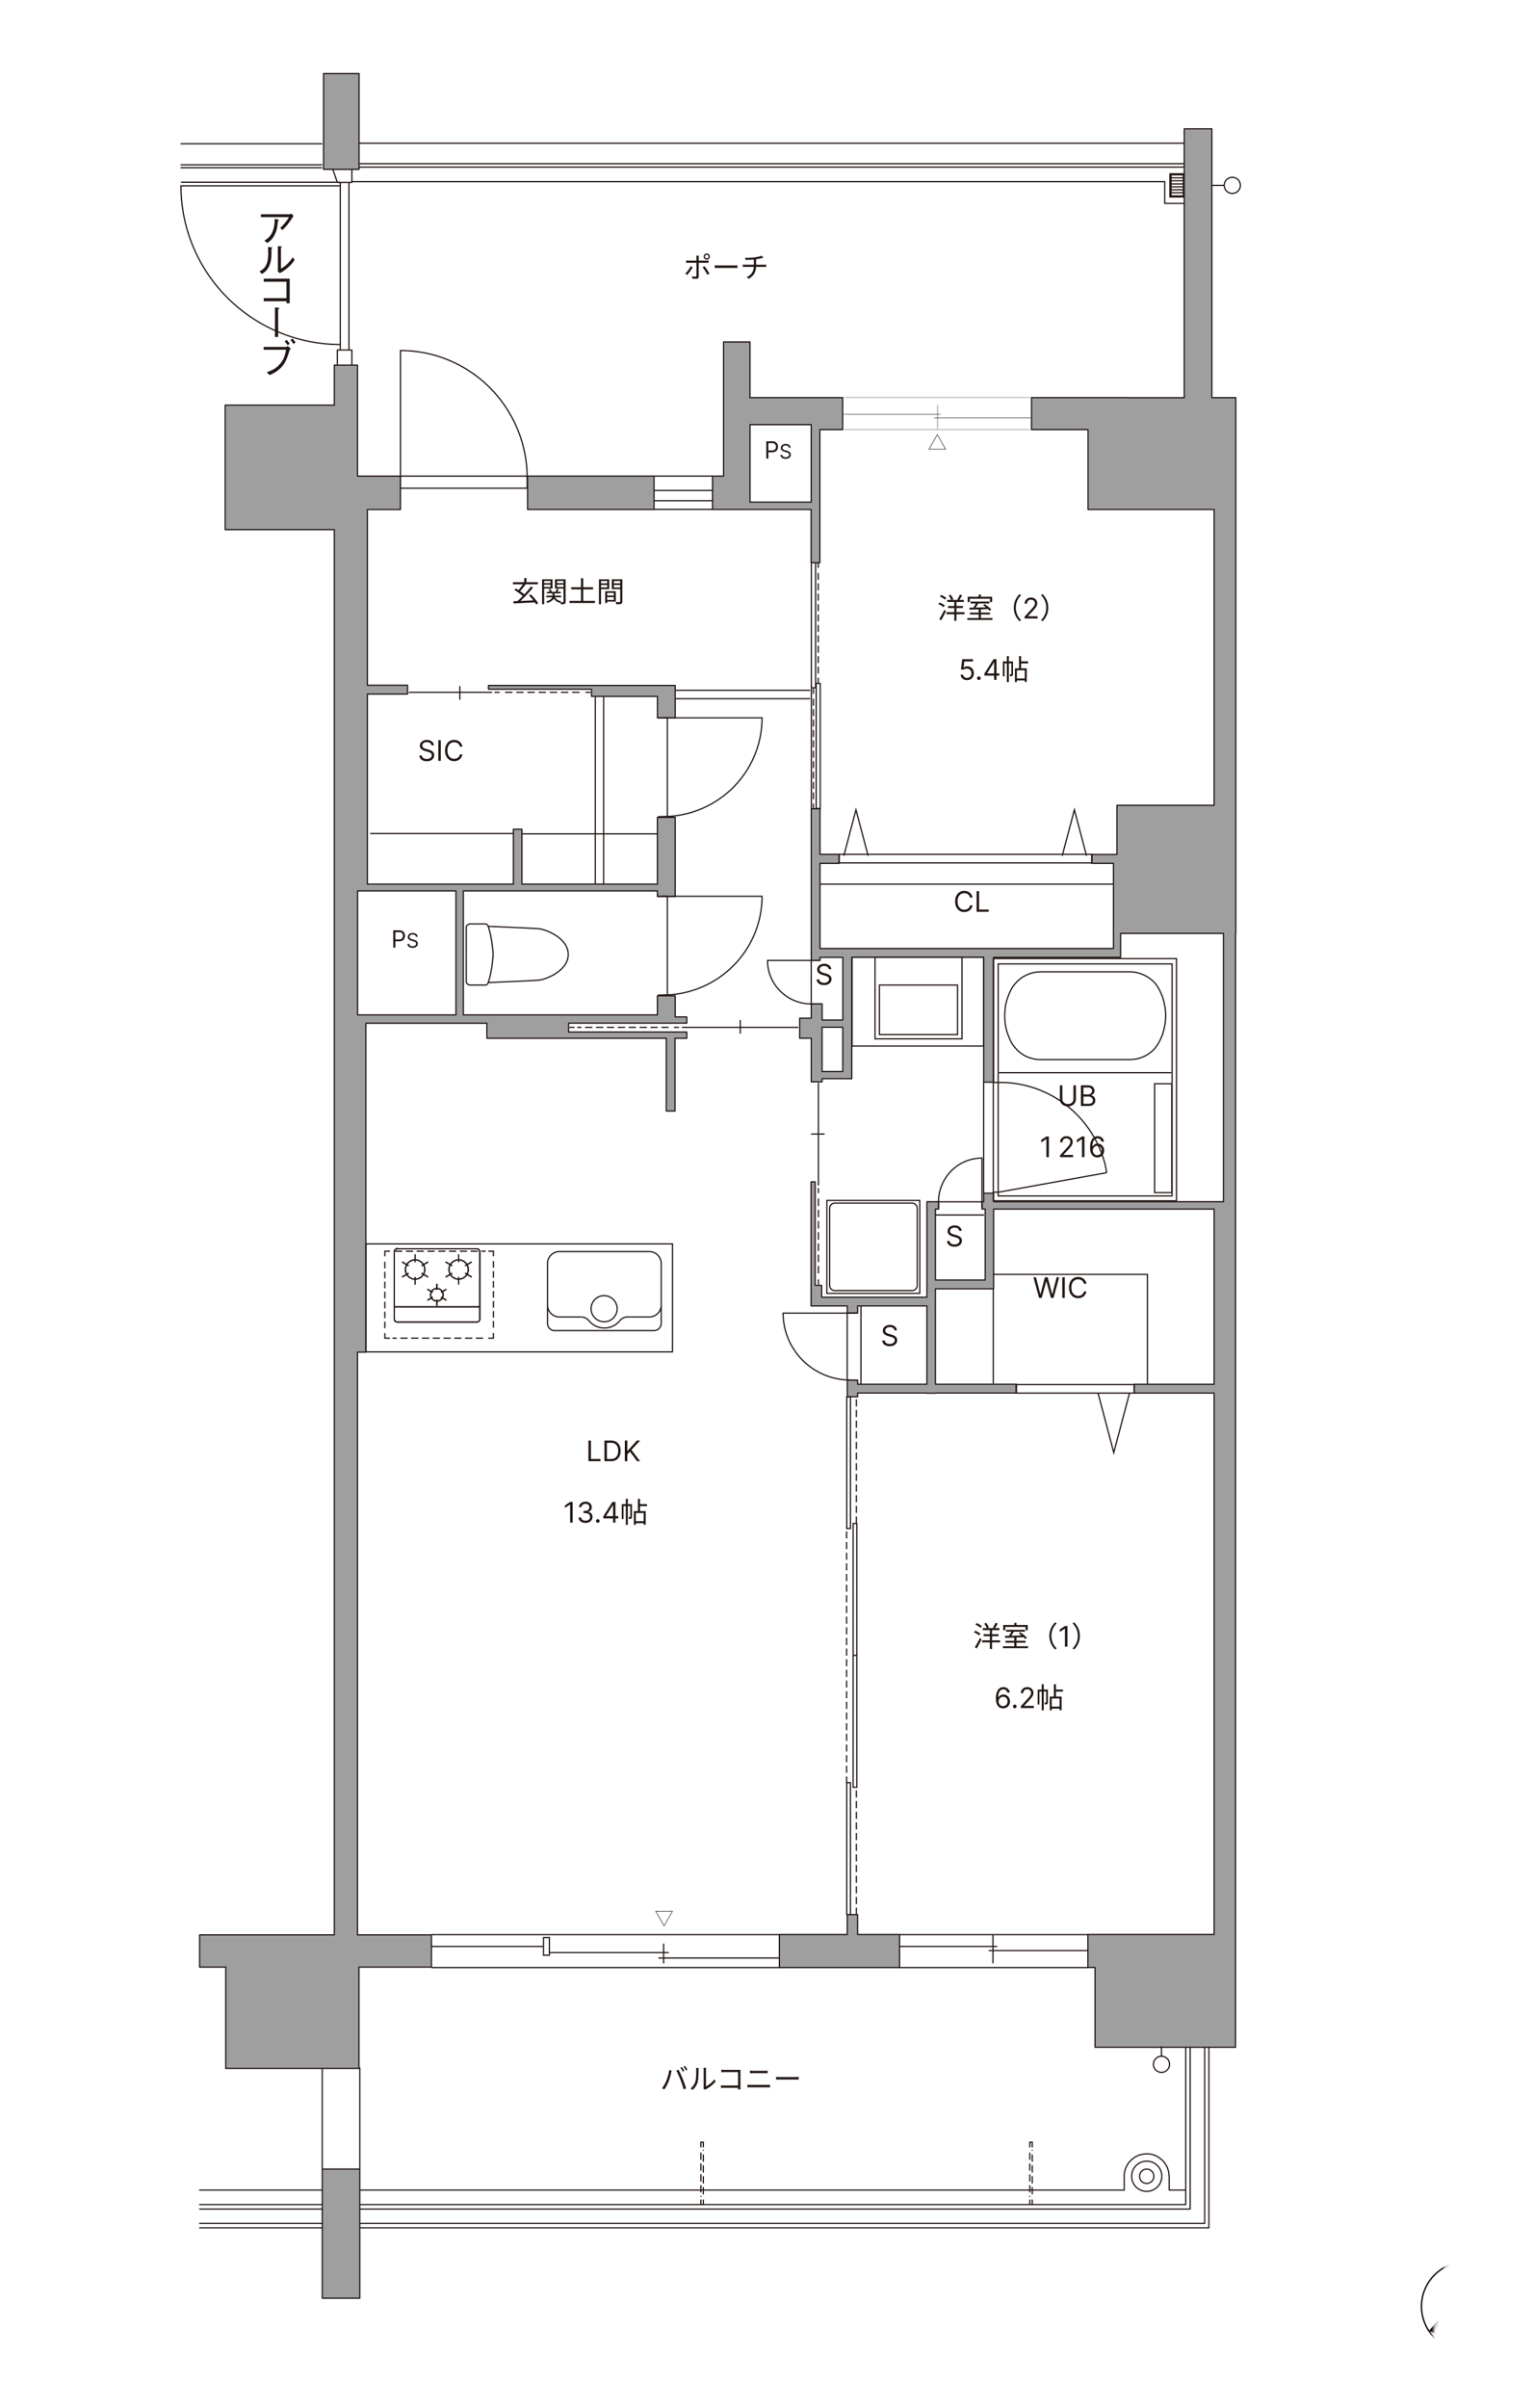<svg width="432" height="678" fill="none" xmlns="http://www.w3.org/2000/svg"><mask id="a" style="mask-type:luminance" maskUnits="userSpaceOnUse" x="0" y="0" width="432" height="678"><path d="M408.634 630.785l-8.672 47.15H0V0h432v603.342l-23.366 27.443z" fill="#fff"/></mask><g mask="url(#a)"><mask id="b" style="mask-type:luminance" maskUnits="userSpaceOnUse" x="-213" y="-251" width="858" height="1214"><path d="M644.773-250.141h-857.546V962.667h857.546V-250.141z" fill="#fff"/></mask><g mask="url(#b)"><mask id="c" style="mask-type:luminance" maskUnits="userSpaceOnUse" x="-213" y="-251" width="858" height="1214"><path d="M644.773-250.14h-857.546V962.667h857.546V-250.14z" fill="#fff"/></mask><g mask="url(#c)"><mask id="d" style="mask-type:luminance" maskUnits="userSpaceOnUse" x="-213" y="-251" width="858" height="1214"><path d="M644.773-250.139h-857.546V962.668h857.546V-250.139z" fill="#fff"/></mask><g mask="url(#d)"><g style="mix-blend-mode:multiply"><mask id="e" style="mask-type:luminance" maskUnits="userSpaceOnUse" x="237" y="116" width="29" height="1"><path d="M265.325 116.431h-28.019v.504h28.019v-.504z" fill="#fff"/></mask><g mask="url(#e)"><path d="M237.551 116.689h27.515" stroke="#221714" stroke-width=".35" stroke-linecap="round" stroke-linejoin="round"/></g></g><g style="mix-blend-mode:multiply"><mask id="f" style="mask-type:luminance" maskUnits="userSpaceOnUse" x="263" y="117" width="28" height="1"><path d="M290.939 117.439h-27.89v.505h27.89v-.505z" fill="#fff"/></mask><g mask="url(#f)"><path d="M263.31 117.684h27.385" stroke="#221714" stroke-width=".35" stroke-linecap="round" stroke-linejoin="round"/></g></g><g style="mix-blend-mode:multiply"><mask id="g" style="mask-type:luminance" maskUnits="userSpaceOnUse" x="263" y="113" width="2" height="8"><path d="M264.446 113.796h-.505v7.188h.505v-7.188z" fill="#fff"/></mask><g mask="url(#g)"><path d="M264.187 114.04v6.699" stroke="#221714" stroke-width=".35" stroke-linecap="round" stroke-linejoin="round"/></g></g></g><path d="M184.308 134.062h-35.64v9.408h35.64v-9.408z" fill="#9F9FA0"/><path d="M184.308 134.062h-35.64v9.408h35.64v-9.408z" stroke="#221714" stroke-width=".35" stroke-linecap="round" stroke-linejoin="round"/><path d="M166.688 196.108h18.584v6.051h4.999v-9.134h-52.625v1.066h29.042v2.017z" fill="#9F9FA0"/><path d="M166.688 196.108h18.584v6.051h4.999v-9.134h-52.625v1.066h29.042v2.017z" stroke="#221714" stroke-width=".35" stroke-linecap="round" stroke-linejoin="round"/><path d="M228.605 158.465h2.434v-37.498h6.426v-8.989h-26.118V96.29h-7.448v37.772h-3.097v9.407h27.774v14.982l.029.014zm-17.244-17.071v-21.81h17.244v21.81h-17.244z" fill="#9F9FA0"/><path d="M228.605 158.465h2.434v-37.498h6.426v-8.989h-26.118V96.29h-7.448v37.772h-3.097v9.407h27.774v14.982l.029.014zm-17.244-17.071v-21.81h17.244v21.81h-17.244z" stroke="#221714" stroke-width=".35" stroke-linecap="round" stroke-linejoin="round"/><path d="M341.503 111.993V36.276h-7.78v75.717h-16.091v-.029h-26.939v9.004h15.919v22.502h35.524v83.294h-27.385v13.844h-7.102v2.492h6.122v23.986h-82.689V243.1h5.388v-2.521h-5.388v-12.836h-2.463v42.713h2.463v-.864h6.425v17.633h-5.834v-4.567h-3.054v4.048h-3.27v5.647h3.27v12.288h3.054v-.907h5.834l2.521.014v-34.17h37.181v35.164h2.795v-35.164h35.784v-6.742h28.985v75.558h-64.769v-2.406h-2.795v2.406h-.461v2.06h.879v19.981h-14.031v-19.981h.907v-2.06h-3.298v26.881h-29.662v-3.342h-1.815V332.79h-1.167v34.949h10.199v1.988h2.925v-1.988h19.52v22.041h-19.52v-1.139h-2.925v4.668h2.925v-1.052h19.52v.058h2.391v-.058h22.848v-2.477h-22.848v-26.853h16.408v-22.458h62.132v49.325H319.62v2.478h22.516v152.456h-35.567v9.306h2.016v22.459h39.587V262.836h.072V111.979h-6.741v.014zm-104.01 189.739h-5.834v-12.476h5.834v12.476z" fill="#9F9FA0"/><path d="M341.503 111.993V36.276h-7.78v75.717h-16.091v-.029h-26.939v9.004h15.919v22.502h35.524v83.294h-27.385v13.844h-7.102v2.492h6.122v23.986h-82.689V243.1h5.388v-2.521h-5.388v-12.836h-2.463v42.713h2.463v-.864h6.425v17.633h-5.834v-4.567h-3.054v4.048h-3.27v5.647h3.27v12.288h3.054v-.907h5.834l2.521.014v-34.17h37.181v35.164h2.795v-35.164h35.784v-6.742h28.985v75.558h-64.769v-2.406h-2.795v2.406h-.461v2.06h.879v19.981h-14.031v-19.981h.907v-2.06h-3.298v26.881h-29.662v-3.342h-1.815V332.79h-1.167v34.949h10.199v1.988h2.925v-1.988h19.52v22.041h-19.52v-1.139h-2.925v4.668h2.925v-1.052h19.52v.058h2.391v-.058h22.848v-2.477h-22.848v-26.853h16.408v-22.458h62.132v49.325H319.62v2.478h22.516v152.456h-35.567v9.306h2.016v22.459h39.587V262.836h.072V111.979h-6.741v.014zm-104.01 189.739h-5.834v-12.476h5.834v12.476z" stroke="#221714" stroke-width=".35" stroke-linecap="round" stroke-linejoin="round"/><path d="M241.672 539.138h-2.925v5.604h-19.116v9.306h33.868v-9.306h-11.827v-5.604z" fill="#9F9FA0"/><path d="M241.672 539.138h-2.925v5.604h-19.116v9.306h33.868v-9.306h-11.827v-5.604z" stroke="#221714" stroke-width=".35" stroke-linecap="round" stroke-linejoin="round"/><path d="M101.186 20.719H91.174v26.967h10.012V20.72z" fill="#9F9FA0"/><path d="M101.186 20.719H91.174v26.967h10.012V20.72z" stroke="#221714" stroke-width=".35" stroke-linecap="round" stroke-linejoin="round"/><path d="M101.388 610.792H90.814v36.36h10.574v-36.36z" fill="#9F9FA0"/><path d="M101.388 610.792H90.814v36.36h10.574v-36.36zM101.388 582.327H90.814v28.452h10.574v-28.452zM101.388 622.044h233.993M101.388 626.092h238.084M335.38 576.507v45.536M339.471 576.507v49.584" stroke="#221714" stroke-width=".35" stroke-linecap="round" stroke-linejoin="round"/><mask id="h" style="mask-type:luminance" maskUnits="userSpaceOnUse" x="-213" y="-251" width="858" height="1214"><path d="M644.773-250.139h-857.546V962.668h857.546V-250.139z" fill="#fff"/></mask><g mask="url(#h)"><path d="M325.166 612.81a2.022 2.022 0 00-2.016-2.017 2.023 2.023 0 00-2.017 2.017c0 1.138.879 2.017 2.017 2.017a2.022 2.022 0 002.016-2.017zM316.811 612.81v3.889M329.474 612.81l-.058-.519M329.416 612.29l-.058-.519M329.358 611.773l-.1-.461M329.258 611.312l-.158-.519M329.1 610.793l-.144-.476M328.955 610.317l-.26-.462M328.696 609.855l-.259-.475M328.437 609.381l-.317-.403M328.121 608.978l-.317-.417M327.804 608.56l-.361-.36M327.443 608.199l-.418-.317M327.025 607.882l-.403-.317M326.622 607.566l-.418-.259M326.204 607.307l-.475-.259M325.727 607.047l-.46-.202M325.268 606.846l-.519-.158M324.749 606.687l-.519-.101M324.23 606.586l-.519-.058M323.712 606.529l-.519-.044M323.192 606.485l-.518.044M322.674 606.528l-.519.058M322.156 606.586l-.461.101M321.695 606.688l-.519.1M321.176 606.787l-.476.216M320.701 607.004l-.461.201M320.24 607.205l-.475.26M319.765 607.466l-.404.317M319.361 607.782l-.418.303M318.943 608.085l-.36.375M318.584 608.459l-.375.36M318.209 608.819l-.303.418M317.906 609.236l-.26.461M317.647 609.698l-.259.461M317.387 610.158l-.216.476M317.171 610.634l-.144.461M317.027 611.095l-.115.518M316.911 611.614l-.1.519M316.811 612.132v.518M316.811 612.651v.159M329.474 612.81v3.889M329.474 616.698h4.667M334.142 576.507v44.283M101.387 620.791h232.754M101.387 616.698h215.424M340.667 576.507v50.823M101.387 627.33h239.28" stroke="#221714" stroke-width=".35" stroke-linecap="round" stroke-linejoin="round"/><path d="M327.399 612.81a4.23 4.23 0 00-4.25-4.249 4.24 4.24 0 00-4.25 4.249 4.212 4.212 0 004.25 4.25 4.24 4.24 0 004.25-4.25zM90.814 622.043H56.269M90.814 626.092H56.269M90.814 627.33H56.269M90.814 620.791H56.269M56.269 616.698h34.545M101.186 46.087h232.537M101.186 40.324h232.537M101.186 47.065h232.537M328.222 57.28h5.502M99.154 51.156H328.22M328.222 57.279v-6.123M329.676 48.94h4.048M329.676 55.464h4.048M329.992 49.24h3.472M329.992 55.161v-5.92M333.465 55.161v-5.92M329.992 55.162h3.472M329.992 51.791h3.472M329.992 50.898h3.472M329.992 50.076h3.472M329.992 52.612h3.472M329.992 53.448h3.472M329.992 54.269h3.472M329.676 55.465V48.94M95.885 51.373v47.193M98.334 51.373v47.193M99.155 51.373h-4.091M95.064 98.566h4.09M99.154 98.566v4.092M95.064 102.658v-4.092M99.154 47.901v3.472M95.063 51.373l-1.196-3.472" stroke="#221714" stroke-width=".35" stroke-linecap="round" stroke-linejoin="round"/><path d="M190.272 288.117h3.27v-1.758h-3.27v-5.963h-5.014v5.387h-54.684v-34.919h54.684v1.599h5.014v-22.3h-5.014v18.799h-38.189v-15.457h-2.392v15.457h-41.142v-53.517h11.323v-2.493h-11.323v-49.469h9.306v-9.407h-12.087V102.83h-6.54v11.251H63.458v35.063h30.756v395.698h-37.96v9.076h7.362v28.523h37.542v-28.523h20.427v-9.076H100.74V380.76h2.363v-92.629h34.098v4.193h.13v.043h50.42v20.485h2.463v-20.485h3.314v-1.758h-33.292v-2.492H190.272zm-61.787-2.334h-27.716v-34.919h27.716v34.919z" fill="#9F9FA0"/><path d="M190.272 288.117h3.27v-1.758h-3.27v-5.963h-5.014v5.387h-54.684v-34.919h54.684v1.599h5.014v-22.3h-5.014v18.799h-38.189v-15.457h-2.392v15.457h-41.142v-53.517h11.323v-2.493h-11.323v-49.469h9.306v-9.407h-12.087V102.83h-6.54v11.251H63.458v35.063h30.756v395.698h-37.96v9.076h7.362v28.523h37.542v-28.523h20.427v-9.076H100.74V380.76h2.363v-92.629h34.098v4.193h.13v.043h50.42v20.485h2.463v-20.485h3.314v-1.758h-33.292v-2.492H190.272zm-61.787-2.334h-27.716v-34.919h27.716v34.919zM279.904 389.448v-26.55M279.904 358.851h43.448v30.914M167.755 196.223v52.609M170.103 196.223v52.609" stroke="#221714" stroke-width=".35" stroke-linecap="round" stroke-linejoin="round"/><path d="M349.541 52.194a2.28 2.28 0 01-2.276 2.276 2.272 2.272 0 01-2.276-2.276 2.26 2.26 0 012.276-2.261 2.268 2.268 0 012.276 2.261zM345.003 52.195h-3.587" stroke="#221714" stroke-width=".35"/><path d="M307.707 240.578h-71.251v2.406h71.251v-2.406z" stroke="#221714" stroke-width=".35" stroke-miterlimit="10"/><path d="M299.337 240.968l3.428-12.937 3.415 12.937M237.796 240.968l3.414-12.937 3.429 12.937M319.634 389.881h-33.321v2.406h33.321v-2.406zM318.296 392.301l-4.437 16.739-4.422-16.739M186.771 252.377h27.976c0 7.39-2.954 14.463-8.212 19.678a28.062 28.062 0 01-19.764 8.139" stroke="#221714" stroke-width=".35" stroke-miterlimit="10"/><path d="M185.416 280.194h2.651v-27.817h-2.651M186.771 202.13h27.976c0 7.39-2.954 14.463-8.212 19.678a28.063 28.063 0 01-19.764 8.14" stroke="#221714" stroke-width=".35" stroke-miterlimit="10"/><path d="M185.416 229.948h2.651V202.13h-2.651M112.855 134.61v-35.9c9.479 0 18.555 3.79 25.253 10.532a36.014 36.014 0 0110.459 25.368" stroke="#221714" stroke-width=".35" stroke-miterlimit="10"/><path d="M148.553 134.063h-35.698v3.415h35.698v-3.415zM95.928 52.324H50.996c0 11.87 4.74 23.222 13.181 31.607a45.067 45.067 0 0031.75 13.08M239.64 369.755h-18.958c0 5.013 2.002 9.81 5.56 13.34a19.049 19.049 0 0013.398 5.517" stroke="#221714" stroke-width=".35" stroke-miterlimit="10"/><path d="M241.671 388.612h-2.925v-18.857h2.925M242.621 389.909v-22.084M276.72 338.422v-12.317a12.152 12.152 0 00-8.657 3.616 12.396 12.396 0 00-3.587 8.701M264.49 340.309v-1.887h12.231v1.887M263.683 342.125h13.642M228.605 270.456h-12.317c0 3.256 1.297 6.367 3.616 8.658a12.397 12.397 0 008.701 3.587" stroke="#221714" stroke-width=".35" stroke-miterlimit="10"/><path d="M231.039 282.701h-2.435v-12.245h2.435M138.972 268.771s-.23 4.495-1.383 7.924c0 0-.274.691-.691.691h-4.466c-.404 0-1.037-.446-1.037-.864v-7.751M137.604 276.68s12.691-.519 14.362-.691c1.671-.173 8.168-2.493 8.168-7.232" stroke="#221714" stroke-width=".35" stroke-miterlimit="10"/><path d="M138.972 268.771s-.23-4.494-1.383-7.909c0 0-.274-.691-.691-.691h-4.466c-.404 0-1.037.447-1.037.864v7.751M137.604 260.848s12.691.518 14.362.691c1.671.173 8.168 2.492 8.168 7.232" stroke="#221714" stroke-width=".35" stroke-miterlimit="10"/><path d="M306.54 549.266h-27.919M253.498 548.098h27.544M279.817 552.867v-7.909M306.54 544.771h-52.984M306.54 554.049h-52.984M219.732 551.354h-34.185M154.833 549.827h33.666M187.016 552.866v-5.56M219.73 544.771h-98.118M219.73 554.049h-98.118M170.247 372.203a3.67 3.67 0 003.183-5.503 3.685 3.685 0 00-3.183-1.858 3.614 3.614 0 00-3.141 1.772 3.67 3.67 0 003.141 5.575v.014z" stroke="#221714" stroke-width=".35"/><path d="M189.508 350.265h-86.377v30.41h86.377v-30.41zM157.672 352.426a3.381 3.381 0 00-3.386 3.385M182.953 352.426h-25.282M186.337 355.811a3.38 3.38 0 00-3.385-3.385M154.286 372.651v-16.84M154.286 372.651c0 1.124.908 2.046 2.046 2.046M156.331 374.682h27.962M186.339 372.651v-16.84M184.293 374.682a2.028 2.028 0 002.031-2.031M154.286 367.465a3.381 3.381 0 003.386 3.385M182.952 370.85a3.38 3.38 0 003.385-3.385M176.859 370.851h6.094M176.859 370.85c-.763-.043-1.757.433-2.204 1.038M163.75 370.851h-6.079" stroke="#221714" stroke-width=".35"/><path d="M165.968 371.901a5.625 5.625 0 007.923.778c.23-.173.605-.547.778-.778M165.969 371.902c-.447-.619-1.441-1.08-2.204-1.037M137.604 352.324h1.44v1.441" stroke="#221714" stroke-width=".35"/><path d="M139.044 355.118v19.578" stroke="#221714" stroke-width=".35" stroke-dasharray="1.87 0.94"/><path d="M139.044 375.374v1.441h-1.44" stroke="#221714" stroke-width=".35"/><path d="M136.134 376.814h-25.527" stroke="#221714" stroke-width=".35" stroke-dasharray="2.03 1.01"/><path d="M109.887 376.815h-1.441v-1.441" stroke="#221714" stroke-width=".35"/><path d="M108.446 374.019v-19.578" stroke="#221714" stroke-width=".35" stroke-dasharray="1.87 0.94"/><path d="M108.446 353.765v-1.441h1.441" stroke="#221714" stroke-width=".35"/><path d="M111.342 352.324h25.527" stroke="#221714" stroke-width=".35" stroke-dasharray="2.03 1.01"/><path d="M111.932 351.647h22.429c.461 0 .85.375.85.851v18.943a.836.836 0 01-.835.836h-22.43a.837.837 0 01-.836-.836v-18.943c0-.461.375-.836.836-.836l-.014-.015zM135.197 367.998h-24.043" stroke="#221714" stroke-width=".35"/><path d="M126.525 357.481a2.73 2.73 0 012.723-2.723 2.73 2.73 0 012.722 2.723 2.729 2.729 0 01-2.722 2.722 2.73 2.73 0 01-2.723-2.722zM129.249 355.378v-2.147M127.433 356.43l-1.859-1.08M127.433 358.533l-1.859 1.066M129.249 359.571v2.147M131.063 358.519l1.859 1.08M131.063 356.43l1.859-1.08M114.252 357.481a2.73 2.73 0 012.722-2.723 2.73 2.73 0 012.723 2.723 2.73 2.73 0 01-2.723 2.722 2.729 2.729 0 01-2.722-2.722zM116.975 355.378v-2.147M115.159 356.43l-1.858-1.08M115.159 358.533l-1.858 1.066M116.975 359.571v2.147M118.789 358.519l1.858 1.08M118.789 356.43l1.858-1.08M124.884 364.598a1.77 1.77 0 00-1.772-1.772 1.77 1.77 0 00-1.772 1.772c0 .98.792 1.772 1.772 1.772a1.77 1.77 0 001.772-1.772zM123.11 363.23v-1.729M121.945 363.906l-1.499-.864M121.945 365.275l-1.499.865M123.126 365.952v1.729M124.292 365.275l1.498.865M124.292 363.906l1.498-.864" stroke="#221714" stroke-width=".35"/><path d="M111.932 351.647h22.429c.461 0 .85.375.85.851v18.943a.836.836 0 01-.835.836h-22.43a.837.837 0 01-.836-.836v-18.943c0-.461.375-.836.836-.836l-.014-.015zM135.197 367.998h-24.043" stroke="#221714" stroke-width=".35"/><path d="M126.525 357.481a2.73 2.73 0 012.723-2.723 2.73 2.73 0 012.722 2.723 2.729 2.729 0 01-2.722 2.722 2.73 2.73 0 01-2.723-2.722zM129.249 355.378v-2.147M127.433 356.43l-1.859-1.08M127.433 358.533l-1.859 1.066M129.249 359.571v2.147M131.063 358.519l1.859 1.08M131.063 356.43l1.859-1.08M114.252 357.481a2.73 2.73 0 012.722-2.723 2.73 2.73 0 012.723 2.723 2.73 2.73 0 01-2.723 2.722 2.729 2.729 0 01-2.722-2.722zM116.975 355.378v-2.147M115.159 356.43l-1.858-1.08M115.159 358.533l-1.858 1.066M116.975 359.571v2.147M118.789 358.519l1.858 1.08M118.789 356.43l1.858-1.08M124.884 364.598a1.77 1.77 0 00-1.772-1.772 1.77 1.77 0 00-1.772 1.772c0 .98.792 1.772 1.772 1.772a1.77 1.77 0 001.772-1.772zM123.11 363.23v-1.729M121.945 363.906l-1.499-.864M121.945 365.275l-1.499.865M123.126 365.952v1.729M124.292 365.275l1.498.865M124.292 363.906l1.498-.864" stroke="#221714" stroke-width=".35"/><path d="M330.296 271.422h-49.009v65.344h49.009v-65.344z" stroke="#221714" stroke-width=".35" stroke-miterlimit="10"/><path d="M311.884 330.211l-30.439 5.489h-1.369M293.114 298.375h25.355M330.093 302.063h-48.591M311.884 330.211l-.461-2.333c-3.371-12.864-14.319-22.07-27.587-23.021l-2.392-.057h-1.382M284.714 279.042l-.677 1.657c-1.21 3.198-1.21 7.433 0 10.631l.677 1.657M326.881 292.987l.72-1.657c1.181-3.818 1.181-6.814 0-10.631l-.72-1.657M318.468 298.374l1.296-.101c2.622-.389 5.057-1.901 6.483-4.149l.619-1.138M284.716 292.986l.62 1.138c1.728 2.334 3.587 3.659 6.482 4.149l1.296.101M326.881 279.042l-.62-1.138c-1.44-2.276-3.86-3.688-6.482-4.149l-1.297-.101h-25.354l-1.296.101c-2.838.519-4.797 1.816-6.483 4.149l-.62 1.138M330.194 305.174h-4.826v30.655h4.826v-30.655z" stroke="#221714" stroke-width=".35" stroke-miterlimit="10"/><path d="M331.534 269.938h-51.63v68.196h51.63v-68.196z" stroke="#221714" stroke-width=".35" stroke-miterlimit="10"/><path d="M259.188 338.034h-26.175v26.161h26.175v-26.161z" stroke="#221714" stroke-width=".35"/><path d="M257.026 338.782h-21.781c-.804 0-1.455.652-1.455 1.455v21.724c0 .803.651 1.455 1.455 1.455h21.781c.804 0 1.455-.652 1.455-1.455v-21.724c0-.803-.651-1.455-1.455-1.455zM277.167 269.549h-37.052v25.008h37.052v-25.008z" stroke="#221714" stroke-width=".35"/><path d="M269.834 277.385h-22.012v13.944h22.012v-13.944z" stroke="#221714" stroke-width=".35"/><path d="M271.087 269.549h-24.504v22.977h24.504v-22.977z" stroke="#221714" stroke-width=".35"/><path d="M230.622 304.915v28.912M228.562 319.335h3.832" stroke="#221714" stroke-width=".35" stroke-miterlimit="10"/><path d="M230.622 334.532v1.441" stroke="#221714" stroke-width=".35"/><path d="M230.622 337.501v22.026" stroke="#221714" stroke-width=".35" stroke-dasharray="2.11 1.05"/><path d="M230.622 360.291v1.441" stroke="#221714" stroke-width=".35"/><path d="M224.974 289.299h-32.83M208.609 287.239v3.832" stroke="#221714" stroke-width=".35" stroke-miterlimit="10"/><path d="M191.351 289.299h-1.441" stroke="#221714" stroke-width=".35"/><path d="M188.427 289.299h-25.772" stroke="#221714" stroke-width=".35" stroke-dasharray="2.05 1.02"/><path d="M161.92 289.299h-1.441" stroke="#221714" stroke-width=".35"/><path d="M115.231 194.955h23.439M129.579 197.03v-3.832" stroke="#221714" stroke-width=".35" stroke-miterlimit="10"/><path d="M139.361 194.955h1.441" stroke="#221714" stroke-width=".35"/><path d="M142.313 194.955h21.897" stroke="#221714" stroke-width=".35" stroke-dasharray="2.1 1.05"/><path d="M164.975 194.955h1.44M230.579 158.479v1.441" stroke="#221714" stroke-width=".35"/><path d="M230.579 161.333v28.812" stroke="#221714" stroke-width=".35" stroke-dasharray="1.95 0.98"/><path d="M230.579 190.851v1.44M229.224 193.919v1.441" stroke="#221714" stroke-width=".35"/><path d="M229.224 196.756v28.826" stroke="#221714" stroke-width=".35" stroke-dasharray="1.95 0.98"/><path d="M229.224 226.288v1.441" stroke="#221714" stroke-width=".35"/><g style="mix-blend-mode:multiply"><mask id="i" style="mask-type:luminance" maskUnits="userSpaceOnUse" x="237" y="120" width="54" height="2"><path d="M290.68 120.708h-53.128v.504h53.128v-.504z" fill="#fff"/></mask><g mask="url(#i)"><path d="M237.552 120.967h53.128" stroke="#221714" stroke-width=".35"/></g></g><g style="mix-blend-mode:multiply"><mask id="j" style="mask-type:luminance" maskUnits="userSpaceOnUse" x="237" y="111" width="54" height="2"><path d="M290.68 111.66h-53.128v.504h53.128v-.504z" fill="#fff"/></mask><g mask="url(#j)"><path d="M237.552 111.919h53.128" stroke="#221714" stroke-width=".35"/></g></g><path d="M121.612 548.098h31.419M239.654 501.985h-1.037v37.138h1.037v-37.138zM241.455 466.145h-1.037v37.138h1.037v-37.138zM241.455 428.991h-1.037v37.138h1.037v-37.138zM239.654 393.337h-1.037v37.08h1.037v-37.08z" stroke="#221714" stroke-width=".35"/><path d="M241.325 429.021v-35.64M241.325 539.166v-35.625M238.573 502.216v-71.309" stroke="#221714" stroke-width=".35" stroke-dasharray="2 1"/><path d="M144.634 234.716h-40.336M147.183 234.802H185.2M231.14 192.435h-1.138v35.222h1.138v-35.222zM229.844 158.451h-1.196v35.222h1.196v-35.222zM228.288 196.742H190.43M190.43 194.379h37.858M228.648 193.674v34.07M184.307 134.063h16.509M184.307 138.11h16.509M184.307 140.991h16.509M184.307 143.427h16.509M231.197 248.963h82.589M277.194 304.756v31.246" stroke="#221714" stroke-width=".35" stroke-miterlimit="10"/><path d="M154.819 545.593h-1.657v4.984h1.657v-4.984zM198.193 620.805v-1.441" stroke="#221714" stroke-width=".35"/><path d="M198.193 617.894v-12.49" stroke="#221714" stroke-width=".35" stroke-dasharray="2.04 1.02"/><path d="M198.195 604.67v-1.441h-.677v1.441" stroke="#221714" stroke-width=".35"/><path d="M197.518 606.139v12.49" stroke="#221714" stroke-width=".35" stroke-dasharray="2.04 1.02"/><path d="M197.518 619.364v1.441M290.896 620.805v-1.441" stroke="#221714" stroke-width=".35"/><path d="M290.896 617.894v-12.49" stroke="#221714" stroke-width=".35" stroke-dasharray="2.04 1.02"/><path d="M290.895 604.67v-1.441h-.692v1.441" stroke="#221714" stroke-width=".35"/><path d="M290.203 606.139v12.49" stroke="#221714" stroke-width=".35" stroke-dasharray="2.04 1.02"/><path d="M290.203 619.364v1.441" stroke="#221714" stroke-width=".35"/><path d="M261.781 126.5h4.697l-2.349-4.12-2.348 4.12zM189.493 538.202h-4.696l2.348 4.12 2.348-4.12z" stroke="#221714" stroke-width=".15" stroke-miterlimit="10" stroke-linecap="square"/><path d="M327.312 583.551a2.256 2.256 0 002.262-2.261 2.268 2.268 0 00-2.262-2.276 2.28 2.28 0 00-2.276 2.276 2.26 2.26 0 002.276 2.261zM327.312 579.014v-2.795" stroke="#221714" stroke-width=".35"/></g><path d="M276.747 461.91h5.08v.576h-5.08v-.576zm.2-3.448h4.688v.568h-4.688v-.568zm.248 1.712h4.192v.56h-4.192v-.56zm1.752-1.36h.608v5.52h-.608v-5.52zm-1.584-1.608l.536-.224c.312.4.648.944.768 1.304l-.568.256c-.112-.36-.424-.928-.736-1.336zm3.16-.248l.632.216c-.256.48-.568 1.016-.824 1.368l-.536-.2c.248-.368.56-.96.728-1.384zm-5.632.512l.328-.432c.52.216 1.16.584 1.464.872l-.344.488c-.312-.296-.936-.688-1.448-.928zm-.432 2.168l.32-.448c.52.2 1.168.552 1.496.824l-.344.496c-.312-.28-.952-.648-1.472-.872zm.256 4.184c.408-.616.992-1.664 1.44-2.576l.448.384c-.4.84-.928 1.848-1.376 2.584l-.512-.392zm11.112-2.768h.616v2.712h-.616v-2.712zm-2.296-2.12h5.296v.528h-5.296v-.528zm-.912 4.632h7.096v.536h-7.096v-.536zm.736-1.536h5.656v.528h-5.656v-.528zm1.776-2.816l.616.176c-.328.56-.752 1.216-1.088 1.632l-.48-.168c.32-.44.728-1.152.952-1.64zm-1.92 1.432c1.32-.016 3.416-.08 5.392-.136l-.032.512c-1.936.08-3.984.144-5.328.176l-.032-.552zm3.864-.704l.432-.304c.672.432 1.488 1.08 1.872 1.544l-.464.344c-.368-.464-1.168-1.136-1.84-1.584zm-1.248-2.968h.616v.976h-.616v-.976zm-3.112.6h6.896v1.48h-.608v-.928h-5.704v.928h-.584v-1.48zm13 3.072c0-1.56.632-2.824 1.592-3.8l.48.248c-.928.952-1.496 2.128-1.496 3.552 0 1.432.568 2.608 1.496 3.56l-.48.248c-.96-.976-1.592-2.24-1.592-3.808zm5.088-2.779v5.819h-.705v-5.08h-.034l-1.42.943v-.716l1.454-.966h.705zm3.503 2.779c0 1.568-.632 2.832-1.592 3.808l-.48-.248c.928-.952 1.496-2.128 1.496-3.56 0-1.424-.568-2.6-1.496-3.552l.48-.248c.96.976 1.592 2.24 1.592 3.8zM282.669 481.052a2.186 2.186 0 01-.716-.136 1.705 1.705 0 01-.653-.441c-.197-.208-.356-.489-.475-.843-.119-.356-.179-.803-.179-1.341 0-.515.048-.972.145-1.369.097-.4.237-.736.42-1.009.184-.275.406-.483.665-.625.262-.142.556-.213.884-.213.326 0 .615.065.869.196.256.129.464.309.625.54.161.231.265.497.313.798h-.694a1.285 1.285 0 00-.375-.651c-.185-.172-.431-.258-.738-.258-.451 0-.806.196-1.066.588-.257.392-.387.942-.389 1.651h.046a1.694 1.694 0 011.431-.773c.334 0 .639.083.915.25.277.165.498.393.665.684.167.29.25.623.25.998 0 .36-.08.689-.241.988a1.848 1.848 0 01-.679.711c-.29.174-.631.259-1.023.255zm0-.625c.238 0 .453-.059.642-.179a1.28 1.28 0 00.452-.48c.111-.201.167-.424.167-.67 0-.241-.054-.46-.162-.657a1.24 1.24 0 00-.44-.474 1.17 1.17 0 00-.636-.176 1.27 1.27 0 00-.912.398 1.385 1.385 0 00-.273.423 1.348 1.348 0 00.511 1.631c.192.123.408.184.651.184zm3.287.591a.493.493 0 01-.361-.15.496.496 0 01-.151-.361c0-.14.051-.261.151-.361.1-.1.221-.151.361-.151.14 0 .26.051.361.151.1.1.15.221.15.361a.52.52 0 01-.256.443.489.489 0 01-.255.068zm1.703-.045v-.512l1.92-2.102c.226-.246.411-.46.557-.642.146-.184.254-.356.324-.517a1.25 1.25 0 00.108-.511.943.943 0 00-.545-.878 1.284 1.284 0 00-.569-.122c-.223 0-.418.046-.585.139a.96.96 0 00-.383.383 1.203 1.203 0 00-.134.58h-.67c0-.341.078-.64.235-.898.158-.257.372-.458.642-.602.273-.144.579-.216.918-.216.341 0 .643.072.906.216.264.144.47.338.62.582.149.245.224.516.224.816 0 .214-.039.423-.116.627a2.79 2.79 0 01-.398.679c-.188.248-.448.552-.781.909l-1.307 1.398v.046h2.704v.625h-3.67zm5.905-6.712h.56v7.352h-.56v-7.352zm-1.136 1.512h2.64v.544h-2.16v3.656h-.48v-4.2zm2.392 0h.472v3.568c0 .232-.032.4-.184.504-.144.096-.352.104-.664.104a1.93 1.93 0 00-.152-.536c.216.008.384.008.448 0 .064 0 .08-.024.08-.08v-3.56zm1.008 1.96h3.336v3.84h-.568v-3.296h-2.216v3.32h-.552v-3.864zm1.152-3.464h.584v3.808h-.584v-3.808zm.416 1.496h2.144v.568h-2.144v-.568zm-1.216 4.808h2.712v.56h-2.712v-.56zM266.721 172.382h5.08v.576h-5.08v-.576zm.2-3.448h4.688v.568h-4.688v-.568zm.248 1.712h4.192v.56h-4.192v-.56zm1.752-1.36h.608v5.52h-.608v-5.52zm-1.584-1.608l.536-.224c.312.4.648.944.768 1.304l-.568.256c-.112-.36-.424-.928-.736-1.336zm3.16-.248l.632.216c-.256.48-.568 1.016-.824 1.368l-.536-.2c.248-.368.56-.96.728-1.384zm-5.632.512l.328-.432c.52.216 1.16.584 1.464.872l-.344.488c-.312-.296-.936-.688-1.448-.928zm-.432 2.168l.32-.448c.52.2 1.168.552 1.496.824l-.344.496c-.312-.28-.952-.648-1.472-.872zm.256 4.184c.408-.616.992-1.664 1.44-2.576l.448.384c-.4.84-.928 1.848-1.376 2.584l-.512-.392zm11.112-2.768h.616v2.712h-.616v-2.712zm-2.296-2.12h5.296v.528h-5.296v-.528zm-.912 4.632h7.096v.536h-7.096v-.536zm.736-1.536h5.656v.528h-5.656v-.528zm1.776-2.816l.616.176c-.328.56-.752 1.216-1.088 1.632l-.48-.168c.32-.44.728-1.152.952-1.64zm-1.92 1.432c1.32-.016 3.416-.08 5.392-.136l-.032.512c-1.936.08-3.984.144-5.328.176l-.032-.552zm3.864-.704l.432-.304c.672.432 1.488 1.08 1.872 1.544l-.464.344c-.368-.464-1.168-1.136-1.84-1.584zm-1.248-2.968h.616v.976h-.616v-.976zm-3.112.6h6.896v1.48h-.608v-.928h-5.704v.928h-.584v-1.48zm13 3.072c0-1.56.632-2.824 1.592-3.8l.48.248c-.928.952-1.496 2.128-1.496 3.552 0 1.432.568 2.608 1.496 3.56l-.48.248c-.96-.976-1.592-2.24-1.592-3.808zm3.042 3.04v-.511l1.921-2.102c.225-.247.411-.461.556-.642a2.38 2.38 0 00.324-.518c.072-.162.108-.333.108-.511a.947.947 0 00-.147-.531.967.967 0 00-.398-.347 1.297 1.297 0 00-.568-.122c-.224 0-.419.047-.586.139a.963.963 0 00-.383.384 1.202 1.202 0 00-.134.579h-.67c0-.341.079-.64.236-.897.157-.258.371-.459.642-.603a1.93 1.93 0 01.917-.216c.341 0 .643.072.907.216.263.144.469.338.619.583.15.244.224.516.224.815 0 .214-.038.423-.116.628a2.758 2.758 0 01-.398.679c-.187.248-.448.551-.781.909l-1.307 1.398v.045h2.705v.625h-3.671zm6.674-3.04c0 1.568-.632 2.832-1.592 3.808l-.48-.248c.928-.952 1.496-2.128 1.496-3.56 0-1.424-.568-2.6-1.496-3.552l.48-.248c.96.976 1.592 2.24 1.592 3.8zM272.514 191.524a1.99 1.99 0 01-.9-.199 1.676 1.676 0 01-.642-.545 1.496 1.496 0 01-.265-.79h.682a.936.936 0 00.358.653c.214.171.47.256.767.256.239 0 .451-.056.637-.168a1.18 1.18 0 00.44-.46c.108-.197.162-.419.162-.668 0-.253-.056-.48-.168-.679a1.239 1.239 0 00-1.116-.65 1.815 1.815 0 00-.549.082 1.543 1.543 0 00-.463.213l-.659-.079.353-2.864h3.022v.625h-2.432l-.204 1.716h.034a1.712 1.712 0 011.011-.329 1.79 1.79 0 011.611.948c.161.294.242.629.242 1.006 0 .371-.084.703-.25.994a1.83 1.83 0 01-.682.688c-.29.167-.619.25-.989.25zm3.33-.034c-.14 0-.26-.05-.36-.151a.489.489 0 01-.151-.361c0-.14.05-.26.151-.36.1-.101.22-.151.36-.151.141 0 .261.05.361.151.101.1.151.22.151.36a.537.537 0 01-.256.444.492.492 0 01-.256.068zm1.567-1.239v-.579l2.557-4.046h.42v.898h-.284l-1.931 3.057v.045h3.443v.625h-4.205zm2.739 1.193V185.626h.67v5.818h-.67zm3.592-6.712h.56v7.352h-.56v-7.352zm-1.136 1.512h2.64v.544h-2.16v3.656h-.48v-4.2zm2.392 0h.472v3.568c0 .232-.032.4-.184.504-.144.096-.352.104-.664.104a1.93 1.93 0 00-.152-.536c.216.008.384.008.448 0 .064 0 .08-.024.08-.08v-3.56zm1.008 1.96h3.336v3.84h-.568v-3.296h-2.216v3.32h-.552v-3.864zm1.152-3.464h.584v3.808h-.584v-3.808zm.416 1.496h2.144v.568h-2.144v-.568zm-1.216 4.808h2.712v.56h-2.712v-.56zM192.17 582.049c.2.288.488.776.656 1.096l-.44.192c-.152-.32-.424-.8-.64-1.104l.424-.184zm.88-.32c.208.296.52.792.664 1.088l-.424.192c-.176-.344-.44-.8-.664-1.096l.424-.184zm-5.264 4.152c.352-.832.68-2.048.792-2.968l.712.144c-.056.176-.112.416-.152.584-.104.496-.384 1.68-.72 2.504a12.146 12.146 0 01-1.184 2.2l-.68-.288c.504-.672.96-1.512 1.232-2.176zm3.944-.304c-.32-.824-.816-1.936-1.16-2.536l.648-.216c.312.584.824 1.688 1.168 2.528.32.792.744 2.016.96 2.744l-.712.224c-.2-.808-.576-1.896-.904-2.744zm6.504 2.536c.032-.12.056-.288.056-.448v-4.792c0-.304-.04-.528-.04-.592h.736c-.008.064-.04.296-.04.6v4.608c.744-.336 1.728-1.064 2.336-1.968l.384.552c-.696.936-1.8 1.752-2.728 2.216-.136.064-.216.136-.28.176l-.424-.352zm-3.664-.032c.68-.48 1.152-1.192 1.392-1.968.24-.736.24-2.328.24-3.224a2.42 2.42 0 00-.056-.576h.736c-.008.088-.04.336-.04.568 0 .888-.024 2.608-.24 3.408a4.449 4.449 0 01-1.424 2.192l-.608-.4zm8.692-5.28c.272.024.616.048.88.048h3.936c.2 0 .432-.008.592-.016-.008.176-.016.432-.016.616v4.136c0 .288.024.648.032.768h-.72c0-.12.016-.416.016-.704v-4.168h-3.84c-.296 0-.688.016-.88.032v-.712zm-.096 4.416c.2.016.552.04.88.04h4.296v.656h-4.272c-.328 0-.688.008-.904.032v-.728zm8.152-4.144c.256.024.52.04.784.04h3.432c.288 0 .568-.016.784-.04v.72c-.216-.008-.52-.016-.784-.016h-3.432c-.272 0-.544.008-.784.016v-.72zm-.688 3.968c.272.016.544.04.84.04h4.792c.232 0 .496-.016.728-.04v.768c-.24-.024-.52-.04-.728-.04h-4.792c-.296 0-.576.016-.84.04v-.768zm8.072-2.224c.248.024.664.048 1.12.048h4.384c.4 0 .68-.032.864-.048v.784c-.168-.008-.504-.032-.856-.032h-4.392c-.44 0-.864.016-1.12.032v-.784zM165.824 411.465v-5.818h.704v5.193h2.705v.625h-3.409zm6.295 0h-1.795v-5.818h1.875c.564 0 1.047.116 1.449.349.401.231.709.564.923.997.214.432.321.949.321 1.551 0 .606-.108 1.128-.324 1.566-.216.435-.53.771-.943 1.005-.413.233-.915.35-1.506.35zm-1.091-.625h1.046c.481 0 .879-.093 1.196-.279a1.71 1.71 0 00.707-.792c.155-.343.233-.751.233-1.225 0-.469-.077-.874-.23-1.213a1.696 1.696 0 00-.688-.784c-.304-.183-.684-.275-1.139-.275h-1.125v4.568zm5.046.625v-5.818h.704v2.886h.068l2.614-2.886h.921l-2.444 2.625 2.444 3.193h-.853l-2.022-2.705-.728.818v1.887h-.704zM161.37 422.934v5.818h-.704v-5.08h-.034l-1.421.944v-.716l1.455-.966h.704zm3.64 5.897c-.375 0-.71-.064-1.003-.193a1.7 1.7 0 01-.696-.537 1.438 1.438 0 01-.279-.804h.716c.015.188.08.35.193.486.114.135.263.239.446.313.184.074.388.11.611.11.25 0 .472-.043.665-.13.193-.087.345-.209.455-.364a.915.915 0 00.164-.54c0-.214-.053-.402-.159-.565a1.05 1.05 0 00-.466-.386 1.803 1.803 0 00-.75-.14h-.466v-.625h.466c.231 0 .434-.041.608-.125a.968.968 0 00.412-.352.938.938 0 00.151-.534.985.985 0 00-.131-.514.889.889 0 00-.369-.341 1.201 1.201 0 00-.557-.122c-.201 0-.39.037-.568.111-.176.072-.32.177-.432.315a.822.822 0 00-.182.494h-.682c.012-.305.104-.572.276-.801.172-.231.398-.411.676-.54.28-.128.588-.193.923-.193.36 0 .669.073.926.219.258.144.456.334.594.571.138.237.208.492.208.767 0 .328-.087.607-.259.838-.17.231-.402.391-.696.48v.046c.367.06.654.217.861.468.206.25.309.56.309.929 0 .317-.086.601-.258.853a1.75 1.75 0 01-.699.591 2.272 2.272 0 01-1.008.215zm3.448-.034a.493.493 0 01-.361-.15.496.496 0 01-.151-.361c0-.14.051-.26.151-.361.1-.1.221-.15.361-.15.14 0 .26.05.361.15.1.101.15.221.15.361a.526.526 0 01-.256.443.48.48 0 01-.255.068zm1.567-1.238v-.58l2.556-4.045h.421v.897h-.284l-1.932 3.057v.046h3.443v.625h-4.204zm2.738 1.193V422.934h.671v5.818h-.671zm3.592-6.712h.56v7.352h-.56v-7.352zm-1.136 1.512h2.64v.544h-2.16v3.656h-.48v-4.2zm2.392 0h.472v3.568c0 .232-.032.4-.184.504-.144.096-.352.104-.664.104a1.93 1.93 0 00-.152-.536c.216.008.384.008.448 0 .064 0 .08-.024.08-.08v-3.56zm1.008 1.96h3.336v3.84h-.568v-3.296h-2.216v3.32h-.552v-3.864zm1.152-3.464h.584v3.808h-.584v-3.808zm.416 1.496h2.144v.568h-2.144v-.568zm-1.216 4.808h2.712v.56h-2.712v-.56zM302.491 305.613h.705v3.853c0 .397-.094.753-.281 1.065a1.97 1.97 0 01-.787.736c-.339.178-.737.267-1.193.267-.457 0-.855-.089-1.194-.267a1.982 1.982 0 01-.789-.736 2.042 2.042 0 01-.279-1.065v-3.853h.705v3.796c0 .284.062.537.187.758.125.22.303.393.534.52.233.125.512.188.836.188.324 0 .602-.063.835-.188.233-.127.411-.3.534-.52.125-.221.187-.474.187-.758v-3.796zm2.112 5.819v-5.819h2.034c.405 0 .74.071 1.003.211.263.138.459.324.588.559.129.233.193.492.193.776 0 .25-.044.456-.133.619a1.041 1.041 0 01-.347.387 1.604 1.604 0 01-.463.21v.057c.178.011.357.074.537.187.18.114.33.277.452.489.121.212.181.471.181.778 0 .292-.066.554-.198.787a1.374 1.374 0 01-.628.554c-.286.136-.658.205-1.117.205h-2.102zm.705-.625h1.397c.46 0 .787-.089.98-.267a.858.858 0 00.293-.654c0-.197-.05-.379-.151-.545a1.087 1.087 0 00-.429-.404 1.346 1.346 0 00-.659-.153h-1.431v2.023zm0-2.637h1.306c.212 0 .404-.041.574-.125a.99.99 0 00.409-.352.929.929 0 00.154-.534.886.886 0 00-.267-.651c-.178-.18-.461-.27-.847-.27h-1.329v1.932zM295.574 320.02v5.818h-.704v-5.08h-.034l-1.421.944v-.716l1.455-.966h.704zM298.715 325.838v-.511l1.92-2.103c.225-.246.411-.46.557-.642.146-.184.254-.356.324-.517a1.25 1.25 0 00.108-.511.945.945 0 00-.546-.878 1.294 1.294 0 00-.568-.122 1.18 1.18 0 00-.585.139.959.959 0 00-.384.384 1.196 1.196 0 00-.133.579h-.671c0-.341.079-.64.236-.898a1.64 1.64 0 01.642-.602c.273-.144.579-.216.918-.216.341 0 .643.072.906.216.263.144.47.338.619.582.15.245.225.517.225.816 0 .214-.039.423-.117.628a2.77 2.77 0 01-.397.679c-.188.248-.448.551-.782.909l-1.307 1.397v.046h2.705v.625h-3.67zm6.889-5.818v5.818h-.705v-5.08h-.034l-1.42.944v-.716l1.454-.966h.705zm3.605 5.897a2.16 2.16 0 01-.716-.136 1.713 1.713 0 01-.653-.44c-.197-.209-.356-.49-.475-.844-.119-.356-.179-.803-.179-1.341 0-.515.048-.972.145-1.369.097-.4.237-.736.421-1.009.183-.274.405-.483.664-.625.262-.142.556-.213.884-.213.326 0 .615.066.869.196.256.129.464.309.625.54.161.231.265.497.313.798h-.694a1.278 1.278 0 00-.375-.65c-.185-.173-.431-.259-.738-.259-.451 0-.806.196-1.066.588-.257.392-.387.942-.389 1.651h.046a1.713 1.713 0 01.866-.679c.178-.063.367-.094.566-.094.333 0 .638.083.914.25.277.165.498.393.665.685.167.29.25.622.25.997 0 .36-.08.689-.241.989a1.845 1.845 0 01-.679.71c-.29.174-.631.259-1.023.255zm0-.625c.239 0 .453-.059.642-.179a1.28 1.28 0 00.452-.48c.111-.2.167-.424.167-.67a1.34 1.34 0 00-.162-.656 1.242 1.242 0 00-.44-.475 1.17 1.17 0 00-.636-.176c-.18 0-.348.036-.503.108-.156.07-.292.167-.409.29a1.385 1.385 0 00-.273.423 1.359 1.359 0 00.062 1.145c.11.201.26.363.449.486.192.123.408.184.651.184zM233.557 272.926a.89.89 0 00-.415-.67c-.242-.159-.539-.239-.892-.239-.257 0-.483.042-.676.125a1.087 1.087 0 00-.449.344.825.825 0 00-.159.497.71.71 0 00.111.401c.076.11.172.201.29.275.117.072.24.132.369.179.129.046.247.083.355.111l.591.159c.152.04.32.095.506.165.187.07.366.166.537.287.172.119.314.273.426.46.112.188.168.418.168.69 0 .315-.083.599-.248.853a1.678 1.678 0 01-.715.605c-.313.15-.693.224-1.14.224-.416 0-.777-.067-1.082-.201a1.725 1.725 0 01-.716-.563 1.61 1.61 0 01-.293-.838h.728a.91.91 0 00.221.545c.131.143.296.249.495.319.2.068.416.102.647.102.269 0 .511-.044.725-.131.214-.089.383-.212.508-.369a.876.876 0 00.188-.557.68.68 0 00-.162-.471 1.184 1.184 0 00-.426-.296 4.49 4.49 0 00-.571-.199l-.716-.204c-.455-.131-.815-.318-1.08-.56-.265-.242-.397-.56-.397-.952 0-.325.088-.61.264-.852.178-.244.416-.434.716-.568a2.406 2.406 0 011.008-.205c.375 0 .709.068 1 .202.292.133.523.314.693.545.173.232.264.494.273.787h-.682zM270.306 346.597a.89.89 0 00-.414-.67c-.243-.159-.54-.239-.893-.239-.257 0-.482.042-.676.125a1.087 1.087 0 00-.449.344.825.825 0 00-.159.497c0 .155.037.289.111.401a.99.99 0 00.29.275c.117.072.24.132.369.179.129.046.247.083.355.111l.591.159c.152.04.32.095.506.165.187.07.366.166.537.287.172.119.314.273.426.46.112.188.168.418.168.69 0 .315-.083.599-.248.853a1.684 1.684 0 01-.715.605c-.313.149-.693.224-1.14.224-.416 0-.777-.067-1.082-.201a1.725 1.725 0 01-.716-.563 1.612 1.612 0 01-.293-.838h.728c.019.22.093.401.221.545.131.142.296.248.495.319.2.068.416.102.647.102.269 0 .511-.044.725-.131.214-.089.383-.212.508-.369a.876.876 0 00.188-.557.685.685 0 00-.162-.472 1.194 1.194 0 00-.426-.295 4.49 4.49 0 00-.571-.199l-.716-.204c-.455-.131-.815-.318-1.08-.56-.265-.243-.397-.56-.397-.952 0-.326.088-.61.264-.852.178-.244.416-.434.716-.568a2.406 2.406 0 011.008-.205c.375 0 .709.067 1 .202.292.132.523.314.693.545.173.231.264.494.273.787h-.682zM252.054 374.617a.893.893 0 00-.414-.671c-.243-.159-.54-.238-.892-.238a1.69 1.69 0 00-.677.125 1.075 1.075 0 00-.448.343.82.82 0 00-.16.498c0 .155.037.288.111.4.076.11.173.202.29.276.117.072.241.131.369.179.129.045.247.082.355.111l.591.159c.152.039.32.094.506.164.188.07.366.166.537.287.172.12.314.273.426.461.112.187.168.417.168.69 0 .314-.083.598-.247.852a1.68 1.68 0 01-.716.605c-.313.15-.693.225-1.14.225-.416 0-.777-.067-1.082-.202a1.723 1.723 0 01-.716-.562 1.603 1.603 0 01-.292-.839h.727c.019.22.093.402.221.546.131.142.296.248.495.318.2.068.416.102.647.102.269 0 .511-.043.725-.13.214-.089.383-.212.508-.37a.873.873 0 00.188-.556.682.682 0 00-.162-.472 1.182 1.182 0 00-.426-.295 4.34 4.34 0 00-.571-.199l-.716-.205c-.455-.131-.815-.317-1.08-.56-.265-.242-.397-.559-.397-.951 0-.326.088-.61.264-.853.178-.244.416-.433.716-.568a2.42 2.42 0 011.008-.204c.375 0 .709.067 1 .201.292.133.523.315.693.546.173.231.264.493.273.787h-.682zM274.068 252.746h-.705a1.45 1.45 0 00-.593-.92 1.597 1.597 0 00-.486-.239 1.943 1.943 0 00-.557-.08c-.352 0-.671.089-.957.268-.284.178-.511.44-.679.786-.167.347-.25.772-.25 1.276s.083.929.25 1.276c.168.346.395.608.679.787.286.178.605.267.957.267.193 0 .379-.027.557-.08a1.526 1.526 0 00.861-.625c.104-.155.177-.333.218-.534h.705c-.053.297-.15.563-.29.798-.14.235-.314.435-.522.6a2.296 2.296 0 01-.702.372 2.624 2.624 0 01-.827.128c-.496 0-.937-.122-1.324-.364a2.497 2.497 0 01-.912-1.034c-.221-.447-.332-.977-.332-1.591s.111-1.144.332-1.591c.222-.447.526-.792.912-1.034a2.445 2.445 0 011.324-.364c.294 0 .569.043.827.128.259.085.493.21.702.375.208.163.382.362.522.597.14.233.237.499.29.798zm1.138 4v-5.818h.705v5.193h2.705v.625h-3.41zM121.596 209.885a.892.892 0 00-.414-.67c-.243-.159-.54-.239-.892-.239-.258 0-.483.042-.677.125a1.077 1.077 0 00-.448.344.82.82 0 00-.16.497.71.71 0 00.111.401.99.99 0 00.29.275c.117.072.241.132.369.179.129.046.247.083.355.111l.591.159c.152.04.32.095.506.165.188.07.366.166.537.287.172.119.314.273.426.46.112.188.168.418.168.69 0 .315-.083.599-.247.853a1.687 1.687 0 01-.716.605c-.313.149-.693.224-1.14.224-.416 0-.777-.067-1.082-.201a1.725 1.725 0 01-.716-.563 1.6 1.6 0 01-.292-.838h.727a.91.91 0 00.221.545c.131.143.296.249.495.319.2.068.416.102.647.102.269 0 .511-.044.725-.131.214-.089.383-.212.508-.369a.876.876 0 00.188-.557.68.68 0 00-.162-.471 1.184 1.184 0 00-.426-.296 4.49 4.49 0 00-.571-.199l-.716-.204c-.455-.131-.815-.318-1.08-.56-.265-.242-.397-.56-.397-.952 0-.325.088-.61.264-.852.178-.244.416-.434.716-.568a2.406 2.406 0 011.008-.205c.375 0 .709.068 1 .202.292.133.523.314.693.545.173.232.264.494.273.787h-.682zm2.625-1.454v5.818h-.705v-5.818h.705zm6.094 1.818h-.704a1.468 1.468 0 00-.594-.92 1.597 1.597 0 00-.486-.239 1.943 1.943 0 00-.557-.08c-.352 0-.671.089-.957.267a1.857 1.857 0 00-.679.787c-.167.347-.25.772-.25 1.276s.083.929.25 1.276c.168.346.395.608.679.786.286.178.605.267.957.267.193 0 .379-.026.557-.079.178-.053.34-.132.486-.236a1.493 1.493 0 00.594-.923h.704c-.053.297-.15.563-.29.798-.14.235-.314.435-.522.6a2.318 2.318 0 01-.702.372 2.624 2.624 0 01-.827.128c-.496 0-.937-.122-1.324-.364a2.497 2.497 0 01-.912-1.034c-.221-.447-.332-.977-.332-1.591s.111-1.144.332-1.591c.222-.447.526-.792.912-1.034a2.445 2.445 0 011.324-.364c.294 0 .569.043.827.128.259.085.493.21.702.375.208.163.382.362.522.597.14.233.237.499.29.798zM198.651 72.254c0 .28.224.504.512.504.28 0 .512-.224.512-.504a.512.512 0 10-1.024 0zm-.36 0a.87.87 0 01.872-.88c.48 0 .88.392.88.88 0 .48-.4.872-.88.872a.869.869 0 01-.872-.872zm-1.344-.256a5.22 5.22 0 00-.048.568v5.304c0 .416-.2.632-.688.632-.336 0-.808-.016-1.136-.056l-.056-.632c.352.064.712.088.928.088.216 0 .304-.088.304-.304.008-.432.008-3.168.008-3.544v-1.488c0-.176-.032-.448-.056-.568h.744zm-3.592 1.344c.224.032.424.048.672.048h4.992c.184 0 .448-.016.648-.04v.664a8.884 8.884 0 00-.64-.024h-4.992c-.248 0-.472.008-.68.032v-.68zm1.84 1.888c-.344.68-1.088 1.704-1.544 2.192l-.552-.376c.536-.488 1.216-1.44 1.528-2.088l.568.272zm3.336-.272c.432.512 1.064 1.512 1.384 2.096l-.584.328c-.32-.632-.92-1.624-1.344-2.128l.544-.296zm2.896-.264c.248.024.664.048 1.12.048h4.384c.4 0 .68-.032.864-.048v.784c-.168-.008-.504-.032-.856-.032h-4.392c-.44 0-.864.016-1.12.032v-.784zm8.52-2.096c.6.032 1.816 0 2.688-.12.728-.096 1.664-.288 2.056-.464l.424.56-.448.12c-.464.112-1.208.256-1.848.344-.896.12-2 .144-2.712.16l-.16-.6zm.448 5.456c1.36-.64 2.04-1.64 2.04-3.288V72.95l.64-.088v1.888c0 1.704-.56 2.88-2.056 3.736l-.624-.432zm-1.072-3.552c.176.016.456.04.704.04h5.264c.168 0 .464-.016.632-.032v.656a7.684 7.684 0 00-.624-.024h-5.264c-.256 0-.52.008-.712.024v-.664zM144.546 163.946h7.032v.584h-7.032v-.584zm3.184-1.168h.632v1.448h-.632v-1.448zm1.88 2.384l.584.304c-1.136 1.416-2.776 3.128-4.032 4.2l-.464-.296c1.256-1.08 2.904-2.848 3.912-4.208zm-2.144-.856l.624.28c-.496.688-1.16 1.504-1.672 2.024l-.496-.256c.512-.536 1.176-1.408 1.544-2.048zm-2.8 4.992c1.528-.048 3.984-.152 6.248-.264l-.032.568c-2.216.128-4.584.24-6.152.32l-.064-.624zm4.392-1.616l.52-.296c.808.752 1.672 1.776 2.08 2.472l-.552.352c-.4-.696-1.272-1.768-2.048-2.528zm-4.088-1.544l.384-.432c.896.52 2.056 1.304 2.616 1.848l-.408.512c-.544-.56-1.68-1.384-2.592-1.928zm9.12.504h3.92v.448h-3.92v-.448zm-.128 1.08h4.176v.464h-4.176v-.464zm1.744-.864h.552v.792c0 .704-.232 1.568-2.016 2.128a2.38 2.38 0 00-.352-.4c1.648-.456 1.816-1.216 1.816-1.736v-.784zm.544 1.056c.288.712.944 1.208 1.888 1.4-.12.104-.264.304-.336.44-1-.264-1.688-.864-2.016-1.736l.464-.104zm-1.656-1.928l.472-.152c.192.248.376.584.44.808l-.496.168a2.756 2.756 0 00-.416-.824zm2.336-.168l.544.176a12.37 12.37 0 01-.56.856l-.4-.16c.144-.248.328-.624.416-.872zm-3.856-1.608h2.248v.408h-2.248v-.408zm3.672 0h2.272v.408h-2.272v-.408zm2.048-1.08h.592v6.304c0 .328-.072.504-.288.608-.2.096-.544.104-1.056.104a2.063 2.063 0 00-.176-.576c.352.016.688.016.792.008.096 0 .136-.04.136-.152v-6.296zm-5.672 0h2.568v2.6h-2.568v-.448h2v-1.704h-2v-.448zm5.96 0v.448h-2.112v1.712h2.112v.448h-2.688v-2.608h2.688zm-6.32 0h.592v7.024h-.592v-7.024zm8.224 2.232h6.152v.592h-6.152v-.592zm-.512 3.84h7.176v.592h-7.176v-.592zm3.248-6.384h.632v6.76h-.632v-6.76zm7.112 4.872h2.424v.464h-2.424v-.464zm-.024-1.208h2.728v2.92h-2.728v-.464h2.16v-1.984h-2.16v-.472zm-.264 0h.552v3.328h-.552v-3.328zm-1.472-2.216h2.224v.44h-2.224v-.44zm3.688 0h2.264v.44h-2.264v-.44zm2.016-1.136h.6v6.224c0 .384-.088.584-.344.688-.256.096-.688.104-1.36.104a2.334 2.334 0 00-.208-.616c.488.024.976.016 1.12.008.144 0 .192-.048.192-.184v-6.224zm-5.656 0h2.56v2.752h-2.56v-.464h1.992v-1.824h-1.992v-.464zm5.952 0v.464h-2.096v1.84h2.096v.456h-2.672v-2.76h2.672zm-6.296 0h.592v7.024h-.592v-7.024zM215.942 129.132v-4.87h1.646c.382 0 .694.069.937.206.244.137.425.321.542.555.117.233.176.493.176.78 0 .287-.059.547-.176.782a1.306 1.306 0 01-.537.561c-.243.138-.554.207-.933.207h-1.179v-.523h1.16c.262 0 .472-.045.631-.136a.804.804 0 00.344-.366c.073-.155.11-.33.11-.525s-.037-.37-.11-.524a.78.78 0 00-.347-.361c-.16-.089-.372-.133-.637-.133h-1.037v4.347h-.59zm6.382-3.055a.624.624 0 00-.291-.469 1.113 1.113 0 00-.624-.167c-.18 0-.338.029-.473.087a.758.758 0 00-.314.241.572.572 0 00-.112.348c0 .109.026.202.078.28a.67.67 0 00.203.193c.082.051.168.092.258.126.09.031.173.057.249.077l.413.112c.106.027.224.066.354.115.132.049.257.116.376.201.121.083.22.191.298.322a.92.92 0 01.118.483c0 .22-.058.419-.173.597a1.176 1.176 0 01-.501.423 1.835 1.835 0 01-.798.157c-.292 0-.544-.047-.758-.141a1.202 1.202 0 01-.501-.394 1.116 1.116 0 01-.204-.586h.509a.637.637 0 00.155.382.84.84 0 00.346.222c.14.048.291.072.453.072.188 0 .357-.031.507-.092a.863.863 0 00.356-.258.608.608 0 00.131-.39.476.476 0 00-.113-.33.826.826 0 00-.298-.207 3.173 3.173 0 00-.4-.139l-.501-.143c-.318-.092-.57-.222-.756-.392a.863.863 0 01-.278-.666c0-.228.062-.427.185-.597.124-.171.291-.303.501-.397.211-.096.446-.144.706-.144.262 0 .496.047.7.142.204.092.366.22.485.381a.954.954 0 01.191.551h-.477zM110.822 266.836v-4.87h1.646c.382 0 .694.069.937.207.244.136.425.321.542.554.117.233.176.493.176.78 0 .287-.059.547-.176.782a1.306 1.306 0 01-.537.561c-.243.138-.554.207-.933.207h-1.179v-.523h1.16c.262 0 .472-.045.63-.136a.801.801 0 00.345-.366c.073-.155.11-.33.11-.525s-.037-.37-.11-.524a.78.78 0 00-.347-.361c-.16-.089-.372-.133-.637-.133h-1.037v4.347h-.59zm6.382-3.055a.624.624 0 00-.291-.469 1.115 1.115 0 00-.624-.167c-.18 0-.338.029-.473.088a.757.757 0 00-.315.24.578.578 0 00-.111.348c0 .109.026.202.078.281.053.076.12.141.202.192.083.051.169.093.259.126.09.032.173.057.249.077l.413.112c.106.028.224.066.354.115.131.049.257.116.376.201.121.083.22.191.298.322a.92.92 0 01.118.483c0 .22-.058.419-.173.597a1.173 1.173 0 01-.502.423 1.826 1.826 0 01-.797.158 1.87 1.87 0 01-.758-.142 1.208 1.208 0 01-.501-.393 1.132 1.132 0 01-.205-.587h.509a.638.638 0 00.156.382.834.834 0 00.346.222c.14.048.291.072.453.072.188 0 .357-.03.507-.091a.873.873 0 00.356-.259.608.608 0 00.131-.39.476.476 0 00-.113-.33.835.835 0 00-.298-.207 3.23 3.23 0 00-.4-.139l-.501-.143c-.318-.091-.57-.222-.756-.392a.861.861 0 01-.278-.666c0-.228.061-.427.185-.597.124-.171.291-.303.501-.397.211-.096.446-.143.706-.143.262 0 .496.047.7.141.204.093.366.22.485.382a.948.948 0 01.191.55h-.477zM292.816 365.481l-1.591-5.818h.716l1.216 4.739h.057l1.238-4.739h.796l1.239 4.739h.056l1.216-4.739h.716l-1.591 5.818h-.727l-1.284-4.636h-.046l-1.284 4.636h-.727zm7.242-5.818v5.818h-.705v-5.818h.705zm6.094 1.818h-.705a1.463 1.463 0 00-.593-.92 1.597 1.597 0 00-.486-.239 1.943 1.943 0 00-.557-.079c-.352 0-.671.089-.957.267-.284.178-.511.44-.679.787-.167.346-.25.772-.25 1.275 0 .504.083.929.25 1.276.168.347.395.609.679.787.286.178.605.267.957.267.193 0 .379-.027.557-.08a1.53 1.53 0 00.861-.625c.104-.155.177-.333.218-.534h.705a2.35 2.35 0 01-.29.799 2.183 2.183 0 01-1.224.971 2.624 2.624 0 01-.827.128c-.496 0-.937-.121-1.324-.364a2.497 2.497 0 01-.912-1.034c-.221-.447-.332-.977-.332-1.591 0-.613.111-1.144.332-1.591.222-.447.526-.791.912-1.034a2.444 2.444 0 011.324-.363c.294 0 .569.042.827.128.259.085.493.21.701.375.209.162.383.361.523.596.14.233.237.499.29.798zM421.943 632.613l-1.567 3.282-.385-.184-.557-3.43-.032-.016-1.231 2.577-.397-.19 1.567-3.282.384.184.561 3.44.032.015 1.234-2.583.391.187z" fill="#221714"/><path d="M418.56 638.207l-4.668 23.626-11.207-5.518 15.875-18.108z" fill="#060001"/><mask id="k" style="mask-type:luminance" maskUnits="userSpaceOnUse" x="-213" y="-251" width="858" height="1214"><path d="M644.773-250.139h-857.546V962.668h857.546V-250.139z" fill="#fff"/></mask><g mask="url(#k)"><path d="M424.322 654.917c3.025-6.209.432-13.685-5.777-16.711-6.209-3.025-13.7-.432-16.711 5.777-3.025 6.209-.432 13.7 5.777 16.711 6.209 3.025 13.7.432 16.711-5.777z" stroke="#221714" stroke-width=".42" stroke-miterlimit="10"/></g><path d="M73.096 76.453c1.167-.648 2.492-1.47 2.492-5.085 0-.706-.029-1.383-.058-1.816l.951.087s.26.029.26.144c0 .058-.03.086-.246.245.03 2.16-.028 2.809-.216 3.616-.49 2.103-1.411 2.78-2.42 3.5l-.749-.677-.014-.014zm.417-15.3v-.806h8.125s.26-.086.432-.202l.663.62c-.893 1.47-1.887 2.867-3.155 4.02l-.62-.606c.26-.23.606-.533 1.297-1.354.735-.879.922-1.239 1.153-1.686h-7.895v.015zm.778 37.34v-.806h6.296c.086 0 .317-.115.504-.245l.879.749s-.317.317-.346.375c-.029.043-.029.086-.043.13-.894 3.068-1.6 4.235-3.083 5.445-.692.576-1.239.893-2.521 1.483l-.821-.821c.95-.317 2.175-.72 3.4-1.945 1.483-1.483 1.8-2.981 2.06-4.379H74.29v.015zm.03-13.656v-.879h6.41v-4.624h-6.41v-.864h7.317v6.929h-.893v-.576h-6.41l-.015.014zm.172-17.085c.95-.591 1.758-1.11 2.391-2.737.49-1.297.505-2.42.533-3.371l.994.187c.116.029.173.086.173.144 0 .072-.029.086-.259.23-.159 1.672-.288 2.838-1.153 4.322-.49.836-.878 1.21-1.858 1.902l-.807-.663-.014-.014zm2.996 27.14v-8.297l.72.028c.318.03.476.03.476.159 0 .043-.029.1-.072.144-.144.144-.173.158-.23.23v7.736h-.894zm.822-25.584l.922.071c.115 0 .215.044.215.116 0 .072-.028.086-.273.245v5.892c.533-.288 1.095-.605 1.945-1.47.778-.778 1.08-1.296 1.325-1.7l.605.692c-.375.576-.807 1.224-1.873 2.16-1.052.908-1.743 1.283-2.319 1.585l-.547-.432v-7.16zm2.737 27.918c-.274-.461-.706-.95-.836-1.11l.562-.417c.317.331.605.691.879 1.066l-.605.447v.014zm1.642-.36c-.26-.447-.634-.879-.835-1.11l.576-.432c.389.433.778.966.864 1.08l-.605.447v.015z" fill="#221714"/><path d="M95.885 51.315H50.995" stroke="#221714" stroke-width=".35"/><path d="M51.04 40.483h39.615M51.04 46.402h39.615M51.04 47.225h39.615" stroke="#221714" stroke-width=".35" stroke-linecap="round" stroke-linejoin="round"/></g></g></g></svg>